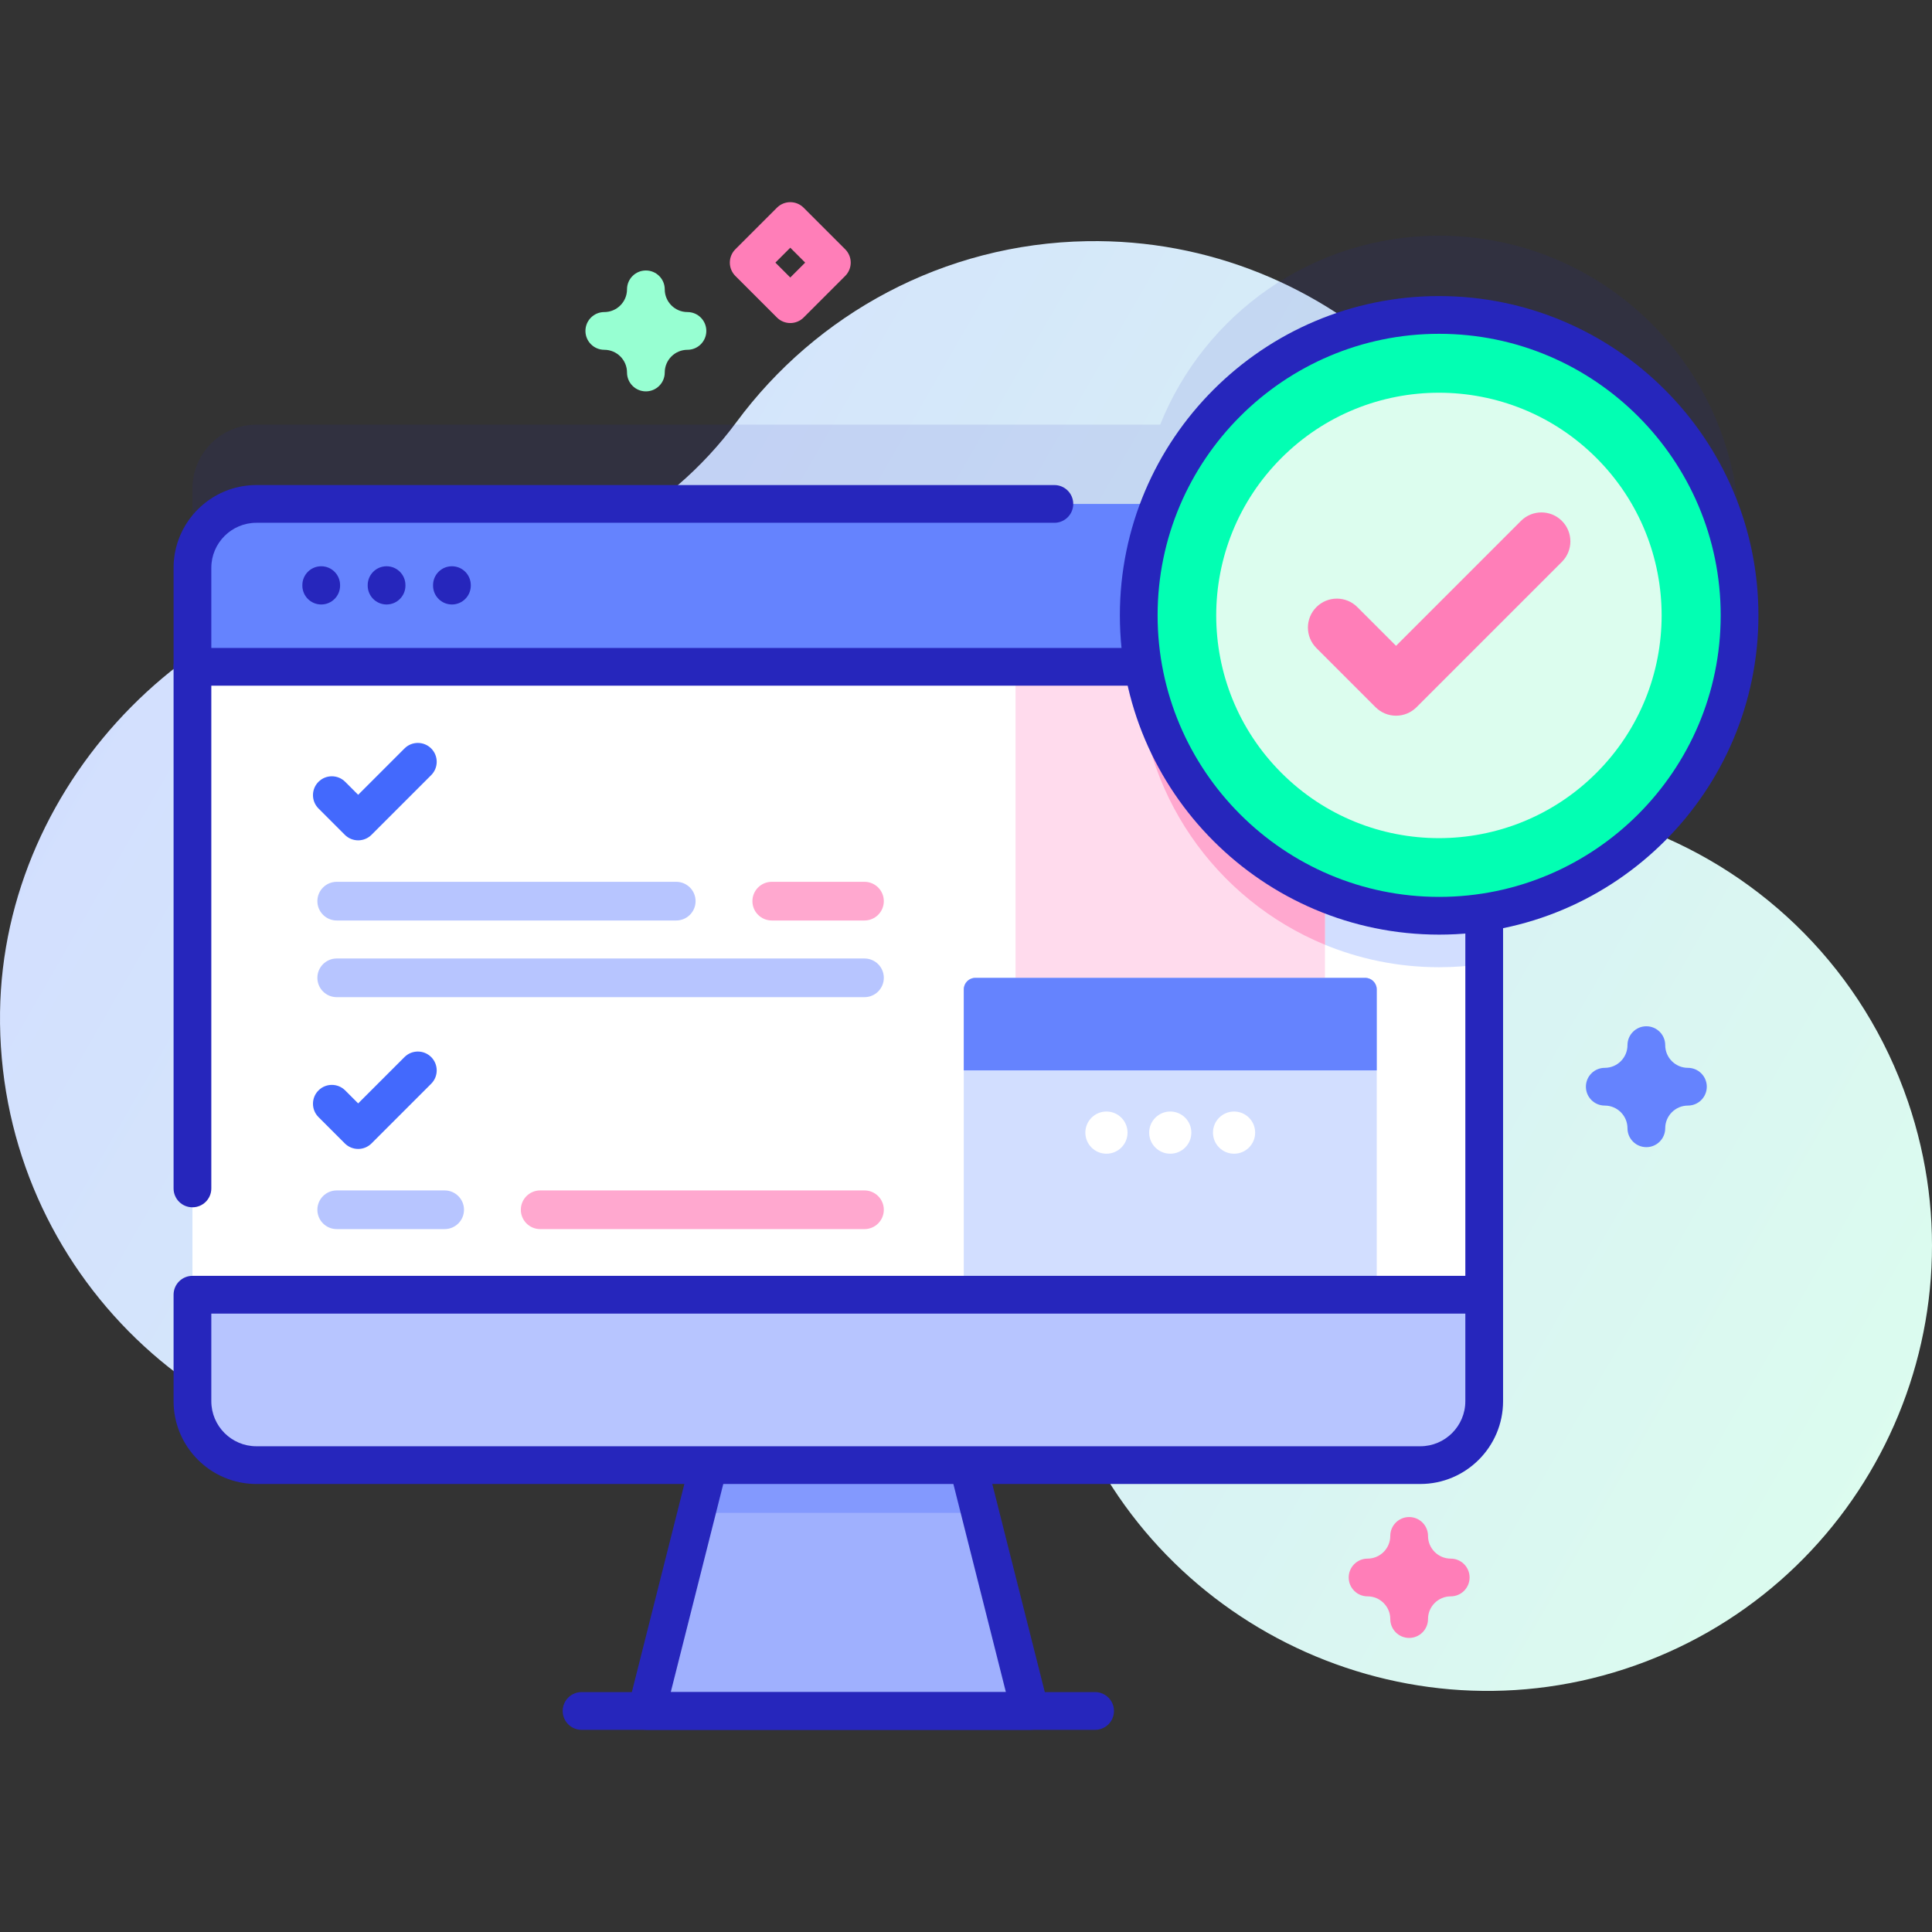 <svg xmlns="http://www.w3.org/2000/svg" xmlns:xlink="http://www.w3.org/1999/xlink" id="Capa_1" height="512" viewBox="0 0 512 512" width="512"><rect x="0" y="0" width="512" height="512" fill="#333333" stroke="none"/><linearGradient id="SVGID_1_" gradientUnits="userSpaceOnUse" x1="11.91" x2="514.891" y1="115.336" y2="404.857"><stop offset=".049" stop-color="#d2deff"></stop><stop offset=".999" stop-color="#dcfdee"></stop></linearGradient><g><path d="m505.626 291.92c-11.826-34.61-38.138-60.16-69.852-72.202-16.43-6.239-27.346-21.856-27.587-39.429-.005-.384-.012-.769-.021-1.154-1.507-64.582-55.488-116.33-120.077-115.221-38.094.654-71.788 19.355-92.905 47.92-18.185 24.599-46.49 39.965-77.08 39.949-.898 0-1.797.009-2.7.029-61.917 1.354-114.567 54.478-115.393 116.404-.88 65.931 52.302 119.654 118.032 119.654 50.947 0 94.349-32.277 110.886-77.497 4.327-11.832 17.152-18.174 29.283-14.772.151.042.303.085.455.127 11.099 3.064 18.458 13.64 17.55 25.119-1.217 15.383.581 31.255 5.798 46.796 20.521 61.135 87.188 94.685 148.493 74.68 62.711-20.465 96.379-88.185 75.118-150.403z" fill="url(#SVGID_1_)"></path><path d="m461 142.074c0-43.968-35.643-79.612-79.612-79.612-33.531 0-62.199 20.74-73.931 50.082h-239.515c-9.357 0-16.942 7.585-16.942 16.941v220.846c0 9.357 7.585 16.942 16.942 16.942h308.447c9.357 0 16.942-7.585 16.942-16.942v-129.54c38.302-5.762 67.669-38.808 67.669-78.717z" fill="#2626bc" opacity=".1"></path><path d="m272.986 453.429h-101.642l13.247-52.516 7.079-28.052h60.99l7.079 28.052z" fill="#9fb0fe"></path><path d="m259.739 400.913h-75.148l7.079-28.052h60.99z" fill="#8399fe"></path><path d="m272.989 458.424h-101.648c-1.542 0-2.997-.711-3.944-1.927s-1.281-2.801-.903-4.296l15.997-63.397c.675-2.678 3.393-4.298 6.071-3.625 2.677.676 4.3 3.394 3.624 6.071l-14.427 57.174h88.813l-14.557-57.69c-.676-2.677.947-5.396 3.624-6.071 2.679-.673 5.396.947 6.071 3.625l16.127 63.914c.378 1.495.044 3.08-.903 4.296s-2.403 1.926-3.945 1.926z" fill="#2626bc"></path><path d="m376.389 388.273h-308.447c-9.357 0-16.942-7.585-16.942-16.941v-220.846c0-9.357 7.585-16.942 16.942-16.942h308.447c9.357 0 16.941 7.585 16.941 16.942v220.846c0 9.356-7.585 16.941-16.941 16.941z" fill="#fff"></path><path d="m393.327 150.482v104.954c-3.897.583-7.876.89-11.937.89-43.972 0-79.618-35.646-79.618-79.608 0-15.915 4.664-30.737 12.714-43.174h61.903c9.359-.001 16.938 7.589 16.938 16.938z" fill="#d2deff"></path><path d="m269.133 147.679h81.991v195.435h-81.991z" fill="#ffdbed"></path><path d="m351.125 147.679v102.684c-28.967-11.906-49.352-40.402-49.352-73.645 0-10.249 1.933-20.038 5.462-29.039z" fill="#ffa8cf"></path><path d="m364.852 343.116h-109.444v-80.913c0-1.695 1.374-3.069 3.069-3.069h103.308c1.695 0 3.069 1.374 3.069 3.069v80.913z" fill="#d2deff"></path><path d="m364.852 283.668h-109.444v-21.464c0-1.695 1.374-3.069 3.069-3.069h103.308c1.695 0 3.069 1.374 3.069 3.069v21.464z" fill="#6583fe"></path><path d="m393.33 176.713v-26.227c0-9.357-7.585-16.942-16.941-16.942h-308.447c-9.356 0-16.942 7.585-16.942 16.942v26.227z" fill="#6583fe"></path><path d="m301.772 181.713h-250.772c-2.762 0-5-2.239-5-5s2.238-5 5-5h250.772c2.762 0 5 2.239 5 5s-2.238 5-5 5z" fill="#2626bc"></path><path d="m51 343.116v28.215c0 9.357 7.585 16.941 16.942 16.941h308.447c9.356 0 16.941-7.585 16.941-16.941v-28.215z" fill="#b7c5ff"></path><g fill="#2626bc"><path d="m290.214 458.424h-136.097c-2.762 0-5-2.239-5-5s2.238-5 5-5h136.097c2.762 0 5 2.239 5 5s-2.238 5-5 5z"></path><path d="m85.127 160.194c-2.762 0-5-2.239-5-5v-.13c0-2.761 2.238-5 5-5s5 2.239 5 5v.13c0 2.761-2.238 5-5 5z"></path><path d="m102.445 160.194c-2.762 0-5-2.239-5-5v-.13c0-2.761 2.238-5 5-5s5 2.239 5 5v.13c0 2.761-2.238 5-5 5z"></path><path d="m119.764 160.194c-2.762 0-5-2.239-5-5v-.13c0-2.761 2.238-5 5-5s5 2.239 5 5v.13c0 2.761-2.239 5-5 5z"></path><path d="m376.389 393.273h-308.448c-12.098 0-21.941-9.843-21.941-21.942v-28.215c0-2.761 2.238-5 5-5h337.33v-94.178c0-2.761 2.238-5 5-5s5 2.239 5 5v127.393c0 12.099-9.843 21.942-21.941 21.942zm-320.389-45.157v23.215c0 6.585 5.356 11.942 11.941 11.942h308.447c6.585 0 11.941-5.357 11.941-11.942v-23.215z"></path><path d="m51 319.947c-2.762 0-5-2.239-5-5v-164.461c0-12.099 9.843-21.941 21.941-21.941h211.479c2.762 0 5 2.239 5 5s-2.238 5-5 5h-211.479c-6.585 0-11.941 5.357-11.941 11.941v164.461c0 2.761-2.238 5-5 5z"></path></g><circle cx="381.388" cy="163.074" fill="#02ffb3" r="79.612"></circle><path d="m381.389 247.685c-46.655 0-84.612-37.957-84.612-84.612s37.957-84.611 84.612-84.611 84.611 37.957 84.611 84.611c0 46.656-37.956 84.612-84.611 84.612zm0-159.223c-41.142 0-74.612 33.471-74.612 74.611 0 41.141 33.471 74.612 74.612 74.612s74.611-33.471 74.611-74.612c0-41.14-33.471-74.611-74.611-74.611z" fill="#2626bc"></path><ellipse cx="381.388" cy="163.074" fill="#dcfdee" rx="59.029" ry="59.029" transform="matrix(.707 -.707 .707 .707 -3.605 317.445)"></ellipse><path d="m369.967 189.668c-2.035 0-3.986-.808-5.425-2.247l-15.683-15.684c-2.996-2.996-2.996-7.853 0-10.849 2.998-2.997 7.854-2.996 10.85 0l10.258 10.259 33.103-33.103c2.998-2.996 7.854-2.996 10.85 0s2.996 7.853 0 10.849l-38.528 38.527c-1.44 1.44-3.391 2.248-5.425 2.248z" fill="#ff7eb8"></path><path d="m179.212 243.938h-89.98c-2.829 0-5.123-2.294-5.123-5.123s2.293-5.123 5.123-5.123h89.981c2.829 0 5.123 2.294 5.123 5.123-.001 2.829-2.294 5.123-5.124 5.123z" fill="#b7c5ff"></path><path d="m229.098 243.938h-24.577c-2.829 0-5.123-2.294-5.123-5.123s2.293-5.123 5.123-5.123h24.577c2.829 0 5.123 2.294 5.123 5.123s-2.293 5.123-5.123 5.123z" fill="#ffa8cf"></path><path d="m229.098 264.258h-139.866c-2.829 0-5.123-2.294-5.123-5.123s2.293-5.123 5.123-5.123h139.866c2.829 0 5.123 2.294 5.123 5.123s-2.293 5.123-5.123 5.123z" fill="#b7c5ff"></path><path d="m94.918 222.699c-1.326 0-2.598-.527-3.535-1.464l-6.978-6.978c-1.953-1.953-1.953-5.119 0-7.071 1.951-1.952 5.119-1.952 7.07 0l3.442 3.442 12.28-12.28c1.951-1.952 5.119-1.952 7.07 0 1.953 1.953 1.953 5.119 0 7.071l-15.815 15.816c-.936.937-2.208 1.464-3.534 1.464z" fill="#4369fd"></path><path d="m117.841 325.723h-28.61c-2.829 0-5.123-2.294-5.123-5.123s2.293-5.123 5.123-5.123h28.61c2.829 0 5.123 2.294 5.123 5.123s-2.293 5.123-5.123 5.123z" fill="#b7c5ff"></path><path d="m229.098 325.723h-85.948c-2.829 0-5.123-2.294-5.123-5.123s2.293-5.123 5.123-5.123h85.948c2.829 0 5.123 2.294 5.123 5.123s-2.293 5.123-5.123 5.123z" fill="#ffa8cf"></path><path d="m94.918 304.484c-1.326 0-2.598-.527-3.536-1.464l-6.978-6.978c-1.952-1.953-1.952-5.119.001-7.071 1.951-1.952 5.118-1.952 7.071 0l3.441 3.442 12.28-12.28c1.951-1.952 5.119-1.952 7.07 0 1.953 1.953 1.953 5.119 0 7.071l-15.814 15.816c-.937.937-2.209 1.464-3.535 1.464z" fill="#4369fd"></path><path d="m209.433 85.612c-1.326 0-2.598-.527-3.535-1.464l-11.019-11.018c-.938-.938-1.465-2.209-1.465-3.536s.526-2.598 1.465-3.536l11.019-11.018c.938-.938 2.209-1.464 3.535-1.464s2.598.527 3.535 1.464l11.018 11.018c1.953 1.953 1.953 5.119 0 7.071l-11.018 11.018c-.938.938-2.209 1.465-3.535 1.465zm-3.948-16.018 3.947 3.947 3.946-3.947-3.946-3.947z" fill="#ff7eb8"></path><path d="m436.299 304.007c-2.762 0-5-2.239-5-5 0-3.318-2.7-6.018-6.019-6.018-2.762 0-5-2.239-5-5s2.238-5 5-5c3.318 0 6.019-2.7 6.019-6.018 0-2.761 2.238-5 5-5s5 2.239 5 5c0 3.318 2.699 6.018 6.018 6.018 2.762 0 5 2.239 5 5s-2.238 5-5 5c-3.318 0-6.018 2.7-6.018 6.018 0 2.761-2.238 5-5 5z" fill="#6583fe"></path><path d="m171.165 103.717c-2.762 0-5-2.239-5-5 0-3.318-2.699-6.018-6.018-6.018-2.762 0-5-2.239-5-5s2.238-5 5-5c3.318 0 6.018-2.7 6.018-6.018 0-2.761 2.238-5 5-5s5 2.239 5 5c0 3.318 2.699 6.018 6.018 6.018 2.762 0 5 2.239 5 5s-2.238 5-5 5c-3.318 0-6.018 2.7-6.018 6.018 0 2.761-2.238 5-5 5z" fill="#97ffd2"></path><path d="m373.439 434.068c-2.762 0-5-2.239-5-5 0-3.318-2.7-6.018-6.019-6.018-2.762 0-5-2.239-5-5s2.238-5 5-5c3.318 0 6.019-2.7 6.019-6.018 0-2.761 2.238-5 5-5s5 2.239 5 5c0 3.318 2.699 6.018 6.018 6.018 2.762 0 5 2.239 5 5s-2.238 5-5 5c-3.318 0-6.018 2.7-6.018 6.018 0 2.761-2.238 5-5 5z" fill="#ff7eb8"></path><g fill="#fff"><circle cx="327.04" cy="300.156" r="5.59"></circle><circle cx="310.13" cy="300.156" r="5.59"></circle><circle cx="293.22" cy="300.156" r="5.59"></circle></g></g></svg>